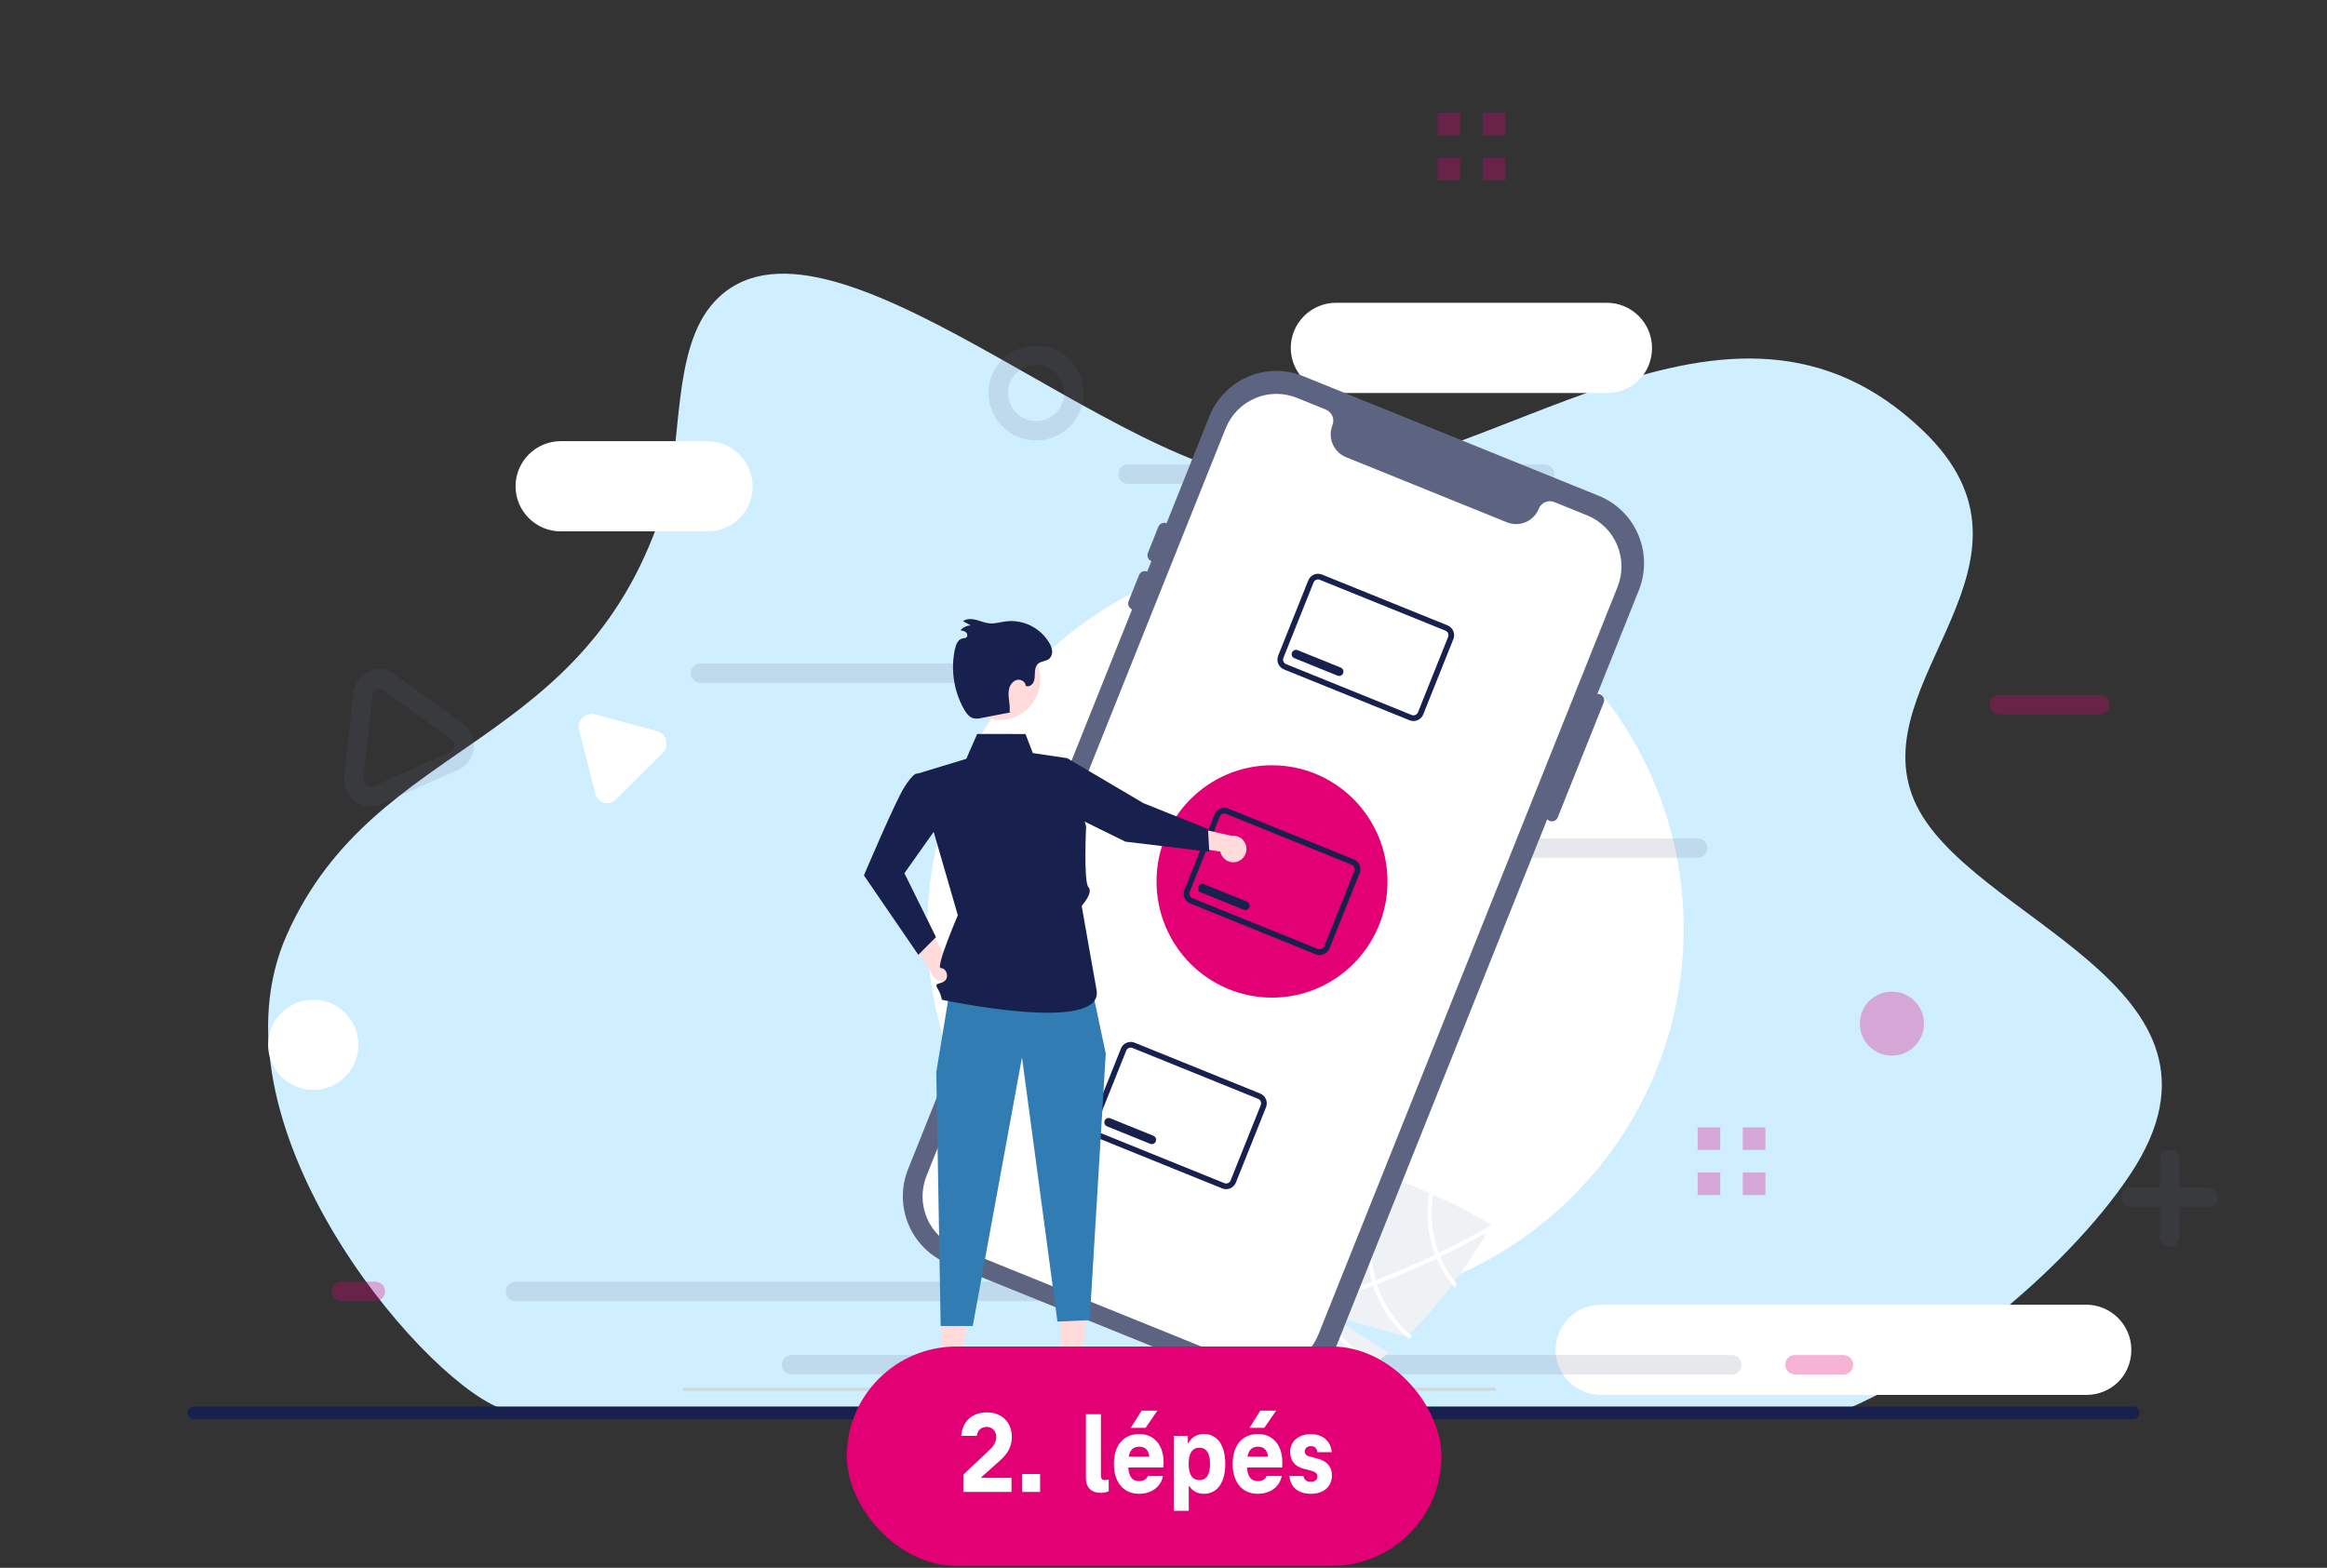 <svg width="276" height="186" viewBox="0 0 276 186" fill="none" xmlns="http://www.w3.org/2000/svg">
<rect x="0" y="0" width="276" height="186" fill="#333333" stroke="none"/>
<path d="M59.185 167.009L216.018 168.336C228.466 164.155 244.903 151.011 252.685 139.293C267.649 116.761 233.116 109.182 227.033 94.947C220.917 80.636 244.434 66.788 228.104 51.111C204.872 28.806 177.144 57.048 152.388 57.048C132.691 57.048 97.788 21.671 84.731 35.803C79.609 41.345 81.028 52.578 78.859 59.623C69.695 89.373 44.611 87.236 34.052 110.827C24.162 132.925 49.458 163.02 59.185 167.009Z" fill="#CFEEFF"/>
<path d="M68.719 86.75L70.594 94.108C70.862 95.312 72.335 95.713 73.138 94.777L78.628 89.292C79.431 88.489 79.029 87.017 77.958 86.75L70.594 84.743C69.389 84.475 68.317 85.546 68.719 86.75Z" fill="white"/>
<path d="M154.841 155.028C179.615 155.028 199.698 134.963 199.698 110.211C199.698 85.459 179.615 65.393 154.841 65.393C130.068 65.393 109.985 85.459 109.985 110.211C109.985 134.963 130.068 155.028 154.841 155.028Z" fill="white"/>
<path d="M37.155 129.307C40.113 129.307 42.511 126.911 42.511 123.955C42.511 121 40.113 118.604 37.155 118.604C34.197 118.604 31.799 121 31.799 123.955C31.799 126.911 34.197 129.307 37.155 129.307Z" fill="white"/>
<path d="M83.911 63.041H66.504C63.559 63.041 61.148 60.633 61.148 57.69C61.148 54.746 63.559 52.338 66.504 52.338H83.911C86.857 52.338 89.267 54.746 89.267 57.69C89.267 60.767 86.857 63.041 83.911 63.041Z" fill="white"/>
<path d="M190.587 46.626H158.452C155.506 46.626 153.096 44.217 153.096 41.274C153.096 38.331 155.506 35.923 158.452 35.923H190.587C193.533 35.923 195.943 38.331 195.943 41.274C195.943 44.351 193.533 46.626 190.587 46.626Z" fill="white"/>
<path d="M247.436 165.489H189.86C186.914 165.489 184.504 163.081 184.504 160.138C184.504 157.195 186.914 154.787 189.86 154.787H247.436C250.382 154.787 252.792 157.195 252.792 160.138C252.792 163.215 250.382 165.489 247.436 165.489Z" fill="white"/>
<g opacity="0.3">
<path d="M237.119 83.6H249.036" stroke="#E20074" stroke-width="2.3" stroke-miterlimit="10" stroke-linecap="round"/>
<path d="M40.502 153.211H44.519" stroke="#E20074" stroke-width="2.3" stroke-miterlimit="10" stroke-linecap="round"/>
<path d="M212.896 161.907H218.654" stroke="#E20074" stroke-width="2.3" stroke-miterlimit="10" stroke-linecap="round"/>
<path d="M224.395 124.284C225.965 124.284 227.238 123.013 227.238 121.444C227.238 119.875 225.965 118.603 224.395 118.603C222.825 118.603 221.552 119.875 221.552 121.444C221.552 123.013 222.825 124.284 224.395 124.284Z" fill="#E20074" stroke="#E20074" stroke-width="1.917" stroke-miterlimit="10"/>
<path d="M204.032 133.752H201.354V136.427H204.032V133.752Z" fill="#E20074"/>
<path d="M209.389 133.752H206.711V136.427H209.389V133.752Z" fill="#E20074"/>
<path d="M204.033 139.103H201.355V141.779H204.033V139.103Z" fill="#E20074"/>
<path d="M209.389 139.103H206.711V141.779H209.389V139.103Z" fill="#E20074"/>
<path d="M173.181 13.388H170.503V16.064H173.181V13.388Z" fill="#E20074"/>
<path d="M178.537 13.387H175.859V16.063H178.537V13.387Z" fill="#E20074"/>
<path d="M173.181 18.738H170.503V21.414H173.181V18.738Z" fill="#E20074"/>
<path d="M178.537 18.738H175.859V21.414H178.537V18.738Z" fill="#E20074"/>
<g opacity="0.5">
<path d="M168.282 100.615H201.355" stroke="#5D6482" stroke-width="2.3" stroke-miterlimit="10" stroke-linecap="round" stroke-linejoin="round"/>
<path d="M133.801 56.247H183.21" stroke="#5D6482" stroke-width="2.3" stroke-miterlimit="10" stroke-linecap="round" stroke-linejoin="round"/>
<path d="M83.072 79.859H116.413" stroke="#5D6482" stroke-width="2.3" stroke-miterlimit="10" stroke-linecap="round" stroke-linejoin="round"/>
<path d="M61.149 153.211H164.251" stroke="#5D6482" stroke-width="2.3" stroke-miterlimit="10" stroke-linecap="round" stroke-linejoin="round"/>
<path d="M93.88 161.907H205.418" stroke="#5D6482" stroke-width="2.3" stroke-miterlimit="10" stroke-linecap="round" stroke-linejoin="round"/>
<path d="M257.345 137.517V146.748" stroke="#5D6482" stroke-width="2.3" stroke-miterlimit="10" stroke-linecap="round" stroke-linejoin="round"/>
<path d="M261.897 142.065H252.792" stroke="#5D6482" stroke-width="2.3" stroke-miterlimit="10" stroke-linecap="round" stroke-linejoin="round"/>
<path d="M122.889 51.106C125.366 51.106 127.374 49.1 127.374 46.626C127.374 44.151 125.366 42.145 122.889 42.145C120.412 42.145 118.404 44.151 118.404 46.626C118.404 49.1 120.412 51.106 122.889 51.106Z" stroke="#5D6482" stroke-width="2.3" stroke-miterlimit="10" stroke-linecap="round" stroke-linejoin="round"/>
<path d="M43.053 82.349L41.965 92.26C41.81 93.779 43.366 94.951 44.75 94.335L53.915 90.257C55.299 89.642 55.472 87.7 54.243 86.797L46.166 80.964C44.985 79.936 43.208 80.83 43.053 82.349Z" stroke="#5D6482" stroke-width="2.3" stroke-miterlimit="10" stroke-linecap="round" stroke-linejoin="round"/>
</g>
</g>
<path d="M23 167.246C22.788 167.246 22.617 167.418 22.617 167.629C22.617 167.841 22.788 168.013 23 168.013L253 168.013C253.212 168.013 253.383 167.841 253.383 167.629C253.383 167.418 253.212 167.246 253 167.246L23 167.246Z" stroke="#18214D" stroke-width="0.767" stroke-linecap="round" stroke-linejoin="round"/>
<g clip-path="url(#clip0_251_3788)">
<path d="M164.702 160.505L157.608 155.95L166.848 158.612C172.652 153.033 176.904 145.303 176.904 145.303C176.904 145.303 161.358 135.752 151.782 138.301C142.206 140.85 140.368 147.467 142.226 154.533C144.083 161.598 148.933 166.436 158.509 163.887C160.641 163.32 162.734 162.083 164.702 160.505Z" fill="#EFF2F4"/>
<path d="M156.903 154.481L156.431 154.607C150.937 156.039 146.411 156.247 142.917 155.223C142.865 155.209 142.816 155.192 142.765 155.178L142.835 154.94L142.905 154.713C146.693 155.873 151.482 155.365 156.275 154.118C156.43 154.079 156.587 154.039 156.743 153.995C158.767 153.449 160.784 152.779 162.722 152.049C162.872 151.994 163.025 151.936 163.177 151.878C165.73 150.902 168.135 149.834 170.208 148.845C170.354 148.775 170.501 148.704 170.644 148.633C174.146 146.944 176.627 145.511 177.175 145.189C177.242 145.151 177.279 145.129 177.288 145.124L177.41 145.331L177.412 145.332L177.535 145.541C177.526 145.546 177.403 145.621 177.173 145.753C176.314 146.251 173.974 147.573 170.829 149.097C170.687 149.165 170.541 149.237 170.394 149.306C168.713 150.11 166.822 150.963 164.815 151.774C164.311 151.979 163.812 152.174 163.319 152.361C163.167 152.421 163.015 152.48 162.864 152.535C160.769 153.324 158.782 153.973 156.903 154.481Z" fill="white"/>
<path d="M170.829 149.097C170.766 148.945 170.703 148.791 170.644 148.633C170.483 148.204 170.344 147.768 170.228 147.325C169.729 145.438 169.657 143.463 170.018 141.545C169.868 141.479 169.719 141.413 169.566 141.345C169.168 143.368 169.234 145.456 169.76 147.449C169.885 147.922 170.034 148.388 170.207 148.845C170.266 149 170.329 149.154 170.394 149.306C170.921 150.557 171.634 151.72 172.508 152.755C172.61 152.62 172.71 152.488 172.809 152.358C171.993 151.375 171.326 150.276 170.829 149.097Z" fill="white"/>
<path d="M163.318 152.361C163.266 152.201 163.219 152.04 163.177 151.878C163.161 151.829 163.148 151.777 163.135 151.728C162.597 149.683 162.559 147.537 163.023 145.474C163.488 143.411 164.441 141.492 165.802 139.879C165.64 139.822 165.477 139.765 165.313 139.71C163.945 141.377 162.991 143.348 162.531 145.46C162.071 147.571 162.118 149.763 162.667 151.852C162.685 151.918 162.702 151.984 162.722 152.049C162.767 152.213 162.814 152.374 162.864 152.535C163.652 155.011 165.132 157.206 167.127 158.859C167.245 158.747 167.363 158.635 167.481 158.52C165.527 156.918 164.081 154.778 163.318 152.361Z" fill="white"/>
<path d="M156.903 154.481C156.846 154.32 156.793 154.158 156.743 153.995C156.689 153.821 156.638 153.646 156.592 153.469C155.873 150.72 156.058 147.811 157.119 145.177C158.181 142.543 160.062 140.325 162.481 138.857C162.264 138.801 162.049 138.745 161.833 138.694C159.446 140.259 157.61 142.541 156.585 145.215C155.56 147.89 155.399 150.822 156.125 153.594C156.171 153.77 156.22 153.946 156.275 154.117C156.323 154.283 156.376 154.445 156.431 154.606C157.563 157.862 159.883 160.562 162.92 162.162C163.08 162.066 163.236 161.964 163.394 161.862C160.359 160.344 158.03 157.697 156.903 154.481Z" fill="white"/>
<path d="M147.517 164.121L112.44 149.915C110.338 149.061 108.658 147.403 107.77 145.305C106.881 143.206 106.856 140.839 107.7 138.722L143.44 49.391C144.289 47.276 145.937 45.586 148.022 44.692C150.108 43.798 152.461 43.773 154.565 44.623L189.642 58.828C191.744 59.682 193.424 61.34 194.312 63.438C195.201 65.537 195.225 67.904 194.381 70.021L158.642 159.352C157.793 161.467 156.145 163.157 154.06 164.051C151.974 164.945 149.621 164.97 147.517 164.121Z" fill="#5D6482"/>
<path d="M188.259 61.147L184.354 59.565C184.006 59.425 183.616 59.429 183.27 59.577C182.924 59.725 182.651 60.005 182.511 60.355C182.223 61.072 181.665 61.644 180.958 61.947C180.252 62.25 179.455 62.258 178.742 61.971L159.646 54.237C158.934 53.948 158.365 53.386 158.064 52.675C157.763 51.964 157.754 51.162 158.04 50.445C158.18 50.095 158.176 49.702 158.029 49.355C157.882 49.007 157.603 48.732 157.255 48.591L153.812 47.197C152.217 46.553 150.432 46.572 148.85 47.25C147.269 47.928 146.019 49.209 145.375 50.813L109.889 139.51C109.249 141.115 109.269 142.91 109.942 144.502C110.616 146.093 111.89 147.351 113.484 147.999L147.93 161.949C149.526 162.593 151.31 162.573 152.892 161.895C154.474 161.217 155.724 159.936 156.368 158.332L191.853 69.636C192.493 68.03 192.474 66.235 191.8 64.643C191.126 63.052 189.853 61.794 188.259 61.147Z" fill="white"/>
<path d="M183.789 97.392C183.605 97.317 183.459 97.172 183.381 96.989C183.304 96.806 183.301 96.599 183.375 96.414L188.826 82.788C188.901 82.604 189.044 82.456 189.227 82.378C189.409 82.3 189.614 82.298 189.798 82.373C189.981 82.447 190.128 82.592 190.205 82.775C190.283 82.958 190.285 83.165 190.212 83.349L184.76 96.975C184.686 97.16 184.542 97.308 184.36 97.386C184.178 97.464 183.973 97.466 183.789 97.392Z" fill="#5D6482"/>
<path d="M136.566 66.572C136.383 66.498 136.236 66.353 136.158 66.169C136.081 65.986 136.079 65.78 136.152 65.595L137.391 62.498C137.428 62.406 137.482 62.323 137.551 62.252C137.619 62.182 137.701 62.125 137.791 62.087C137.881 62.048 137.978 62.027 138.077 62.026C138.175 62.025 138.272 62.044 138.363 62.081C138.454 62.117 138.537 62.172 138.607 62.241C138.677 62.31 138.733 62.393 138.771 62.483C138.81 62.574 138.83 62.672 138.831 62.771C138.832 62.869 138.813 62.967 138.776 63.059L137.537 66.156C137.463 66.34 137.319 66.488 137.137 66.566C136.955 66.644 136.75 66.646 136.566 66.572Z" fill="#5D6482"/>
<path d="M134.274 72.301C134.091 72.227 133.944 72.082 133.866 71.899C133.789 71.716 133.787 71.509 133.86 71.324L135.099 68.227C135.136 68.135 135.19 68.052 135.259 67.981C135.327 67.911 135.409 67.854 135.499 67.816C135.589 67.777 135.686 67.756 135.785 67.755C135.883 67.754 135.98 67.773 136.071 67.809C136.162 67.846 136.245 67.901 136.315 67.97C136.385 68.039 136.441 68.122 136.48 68.213C136.518 68.303 136.538 68.401 136.539 68.5C136.54 68.599 136.521 68.697 136.484 68.788L135.246 71.885C135.171 72.07 135.028 72.217 134.845 72.295C134.663 72.373 134.458 72.375 134.274 72.301Z" fill="#5D6482"/>
<path d="M167.188 85.453L152.287 79.418C151.982 79.294 151.738 79.053 151.609 78.748C151.479 78.443 151.476 78.099 151.598 77.791L155.174 68.852C155.298 68.545 155.537 68.299 155.84 68.169C156.144 68.04 156.485 68.036 156.791 68.159L171.693 74.193C171.998 74.318 172.242 74.559 172.371 74.864C172.5 75.169 172.504 75.513 172.382 75.82L168.806 84.76C168.682 85.067 168.442 85.312 168.139 85.442C167.836 85.572 167.494 85.576 167.188 85.453ZM156.54 68.787C156.4 68.731 156.243 68.733 156.104 68.793C155.965 68.852 155.856 68.965 155.799 69.105L152.223 78.044C152.167 78.185 152.169 78.343 152.228 78.483C152.287 78.622 152.399 78.733 152.539 78.79L167.439 84.824C167.579 84.88 167.736 84.879 167.875 84.819C168.014 84.76 168.124 84.647 168.181 84.506L171.757 75.568C171.813 75.427 171.811 75.269 171.752 75.129C171.693 74.989 171.581 74.879 171.441 74.822L156.54 68.787Z" fill="#18214D"/>
<path d="M158.639 80.159L153.523 78.087C153.397 78.036 153.296 77.937 153.243 77.811C153.19 77.685 153.188 77.543 153.239 77.417C153.29 77.29 153.389 77.189 153.514 77.135C153.639 77.082 153.78 77.08 153.906 77.131L159.021 79.203C159.147 79.254 159.248 79.353 159.301 79.479C159.355 79.605 159.356 79.746 159.305 79.873C159.254 80 159.156 80.101 159.031 80.155C158.906 80.209 158.765 80.21 158.639 80.159V80.159Z" fill="#18214D"/>
<path d="M144.968 140.993L130.066 134.959C129.761 134.834 129.517 134.593 129.388 134.288C129.259 133.983 129.255 133.639 129.377 133.331L132.953 124.392C133.077 124.085 133.317 123.84 133.62 123.71C133.923 123.58 134.265 123.576 134.571 123.699L149.472 129.734C149.777 129.858 150.021 130.099 150.15 130.404C150.28 130.709 150.283 131.053 150.161 131.361L146.585 140.3C146.461 140.607 146.222 140.852 145.919 140.982C145.615 141.112 145.274 141.116 144.968 140.993ZM134.319 124.328C134.179 124.271 134.023 124.273 133.884 124.333C133.745 124.392 133.635 124.505 133.578 124.646L130.002 133.584C129.946 133.725 129.948 133.883 130.007 134.023C130.066 134.163 130.178 134.273 130.318 134.33L145.218 140.364C145.359 140.421 145.515 140.419 145.654 140.359C145.793 140.3 145.903 140.187 145.96 140.046L149.536 131.108C149.592 130.967 149.59 130.809 149.531 130.669C149.472 130.53 149.36 130.419 149.22 130.362L134.319 124.328Z" fill="#18214D"/>
<path d="M136.418 135.699L131.302 133.628C131.176 133.576 131.076 133.477 131.022 133.351C130.969 133.226 130.968 133.084 131.019 132.957C131.069 132.83 131.168 132.729 131.293 132.675C131.418 132.622 131.559 132.62 131.685 132.671L136.801 134.743C136.863 134.768 136.92 134.806 136.968 134.853C137.016 134.9 137.055 134.957 137.081 135.019C137.107 135.081 137.121 135.148 137.122 135.216C137.123 135.284 137.11 135.351 137.085 135.414C137.06 135.477 137.023 135.534 136.975 135.582C136.928 135.63 136.872 135.669 136.81 135.695C136.748 135.722 136.682 135.736 136.615 135.737C136.547 135.737 136.481 135.725 136.418 135.699Z" fill="#18214D"/>
<path d="M150.871 118.354C158.436 118.354 164.569 112.184 164.569 104.573C164.569 96.961 158.436 90.791 150.871 90.791C143.306 90.791 137.173 96.961 137.173 104.573C137.173 112.184 143.306 118.354 150.871 118.354Z" fill="#E20074"/>
<path d="M156.069 113.22L141.168 107.185C140.862 107.061 140.619 106.82 140.489 106.515C140.36 106.21 140.356 105.866 140.479 105.558L144.055 96.619C144.179 96.312 144.418 96.066 144.721 95.936C145.024 95.806 145.366 95.802 145.672 95.925L160.574 101.96C160.879 102.085 161.123 102.326 161.252 102.631C161.381 102.935 161.385 103.279 161.263 103.587L157.686 112.526C157.563 112.834 157.323 113.079 157.02 113.209C156.717 113.339 156.375 113.343 156.069 113.22ZM145.421 96.554C145.281 96.498 145.124 96.5 144.985 96.559C144.846 96.619 144.736 96.731 144.68 96.872L141.104 105.811C141.048 105.952 141.05 106.11 141.109 106.249C141.168 106.389 141.28 106.5 141.42 106.557L156.32 112.591C156.46 112.647 156.617 112.645 156.756 112.586C156.895 112.526 157.005 112.414 157.062 112.273L160.638 103.334C160.694 103.193 160.692 103.036 160.633 102.896C160.573 102.756 160.462 102.646 160.322 102.589L145.421 96.554Z" fill="#18214D"/>
<path d="M147.52 107.926L142.404 105.854C142.278 105.803 142.177 105.704 142.124 105.578C142.071 105.452 142.069 105.31 142.12 105.184C142.171 105.057 142.269 104.955 142.394 104.902C142.519 104.848 142.66 104.847 142.786 104.898L147.902 106.97C148.028 107.021 148.129 107.12 148.182 107.246C148.235 107.372 148.237 107.513 148.186 107.64C148.135 107.767 148.037 107.868 147.912 107.922C147.787 107.975 147.646 107.977 147.52 107.926Z" fill="#18214D"/>
<path d="M113.855 114.661C113.857 114.397 113.8 114.136 113.691 113.897C113.581 113.657 113.421 113.445 113.221 113.275C113.02 113.104 112.786 112.98 112.533 112.911C112.28 112.842 112.015 112.829 111.757 112.874L108.673 107.267L107.137 110.217L110.301 115.09C110.405 115.521 110.663 115.899 111.025 116.153C111.388 116.406 111.83 116.516 112.268 116.463C112.706 116.41 113.109 116.198 113.402 115.865C113.695 115.533 113.856 115.104 113.855 114.661H113.855Z" fill="#FFDBDB"/>
<path d="M111.862 92.011L108.691 91.787C108.691 91.787 108.3 91.734 107.225 93.448C106.151 95.162 102.468 103.855 102.468 103.855L108.92 113.277L111.016 111.178L107.27 103.597L110.861 98.522L111.862 92.011Z" fill="#18214D"/>
<path d="M146.828 102.198C146.615 102.279 146.387 102.313 146.161 102.296C145.934 102.28 145.713 102.213 145.514 102.102C145.316 101.99 145.144 101.836 145.011 101.651C144.878 101.465 144.787 101.252 144.744 101.027L139.273 100.217L141.188 98.061L146.09 99.161C146.47 99.114 146.854 99.209 147.169 99.428C147.484 99.647 147.709 99.975 147.799 100.35C147.89 100.724 147.842 101.119 147.663 101.459C147.484 101.8 147.186 102.063 146.828 102.198Z" fill="#FFDBDB"/>
<path d="M125.797 162.493H128.135L129.247 153.42L125.797 153.421L125.797 162.493Z" fill="#FFDBDB"/>
<path d="M125.201 161.725L125.859 161.725L128.428 160.674L129.805 161.725H129.805C130.584 161.725 131.33 162.036 131.88 162.59C132.43 163.143 132.74 163.894 132.74 164.677V164.773L125.201 164.773L125.201 161.725Z" fill="#18214D"/>
<path d="M111.695 162.493H114.033L115.145 153.42L111.694 153.421L111.695 162.493Z" fill="#FFDBDB"/>
<path d="M111.099 161.725L111.757 161.725L114.326 160.674L115.703 161.725H115.703C116.481 161.725 117.227 162.036 117.778 162.59C118.328 163.143 118.637 163.894 118.637 164.677V164.773L111.099 164.773L111.099 161.725Z" fill="#18214D"/>
<path d="M112.596 117.816L111.051 127.187L111.57 157.311H115.374L121.217 125.447L125.42 156.788L129.244 156.621L131.152 124.986L129.437 116.911L112.596 117.816Z" fill="#317CB3"/>
<path d="M126.57 89.947L122.5 89.343L121.634 87.082L115.9 87.075L114.611 90.026L108.751 91.806L113.606 108.586C113.606 108.586 110.93 114.822 111.588 114.849C112.247 114.876 112.571 115.823 112.112 116.32C111.653 116.817 110.732 116.501 111.192 117.257C111.456 117.666 111.633 118.125 111.711 118.606C111.711 118.606 131.129 122.777 130.053 117.399C129.919 116.73 128.297 107.468 128.297 107.468C128.297 107.468 129.71 105.895 129.106 105.27C128.502 104.645 128.821 98.043 128.821 98.043L126.57 89.947Z" fill="#18214D"/>
<path d="M125.904 90.68L126.571 89.947L135.622 95.286L143.28 98.359L143.429 101.048L133.482 99.853L126.443 96.389L125.904 90.68Z" fill="#18214D"/>
<path d="M123.387 80.598C123.387 81.231 123.263 81.858 123.022 82.443C122.781 83.028 122.428 83.559 121.984 84.007C121.539 84.455 121.01 84.81 120.429 85.052C119.848 85.294 119.225 85.419 118.596 85.419C118.218 85.418 117.842 85.374 117.475 85.287C116.6 85.076 115.802 84.621 115.172 83.974C114.541 83.328 114.105 82.516 113.912 81.631C113.719 80.747 113.778 79.826 114.081 78.973C114.384 78.121 114.92 77.371 115.627 76.811C116.333 76.25 117.183 75.901 118.077 75.804C118.972 75.706 119.876 75.864 120.686 76.259C121.496 76.654 122.178 77.271 122.656 78.038C123.134 78.806 123.387 79.693 123.387 80.598V80.598Z" fill="#FFDBDB"/>
<path d="M119.88 84.507L116.438 85.175C116.118 85.263 115.782 85.276 115.455 85.216C114.943 85.081 114.6 84.605 114.338 84.143C113.123 81.975 112.741 79.434 113.263 77.002C113.38 76.465 113.632 75.85 114.167 75.74C114.323 75.709 114.499 75.721 114.622 75.62C114.803 75.472 114.744 75.157 114.566 75.005C114.372 74.871 114.144 74.796 113.909 74.79C114.06 74.61 114.248 74.465 114.46 74.364C114.672 74.263 114.902 74.207 115.137 74.202L114.216 73.688C114.66 73.378 115.255 73.406 115.778 73.54C116.301 73.674 116.805 73.9 117.342 73.951C118.017 74.015 118.682 73.796 119.355 73.712C120.358 73.603 121.371 73.785 122.274 74.237C123.178 74.69 123.933 75.393 124.451 76.265C124.634 76.555 124.75 76.883 124.79 77.225C124.808 77.395 124.787 77.568 124.728 77.729C124.668 77.89 124.572 78.035 124.447 78.152C124.071 78.471 123.477 78.424 123.112 78.756C122.831 79.013 122.761 79.426 122.745 79.808C122.729 80.189 122.747 80.588 122.584 80.933C122.422 81.278 121.998 81.538 121.659 81.366C121.644 80.894 121.102 80.559 120.642 80.656C120.183 80.754 119.843 81.175 119.711 81.629C119.578 82.082 119.618 82.567 119.675 83.036C119.733 83.506 119.808 83.98 119.743 84.449" fill="#18214D"/>
<path d="M177.268 165H81.177C81.13 165 81.085 164.981 81.052 164.948C81.019 164.914 81.001 164.869 81.001 164.822C81.001 164.775 81.019 164.73 81.052 164.697C81.085 164.663 81.13 164.644 81.177 164.644H177.268C177.315 164.644 177.36 164.663 177.393 164.696C177.426 164.73 177.445 164.775 177.445 164.822C177.445 164.869 177.426 164.915 177.393 164.948C177.36 164.981 177.315 165 177.268 165Z" fill="#D2D6DD"/>
</g>
<rect x="100.433" y="159.748" width="70.533" height="26.022" rx="13.011" fill="#E20074"/>
<path d="M114.26 177H119.973V175.33H116.399V175.247L118.607 173.274C119.393 172.57 120.014 171.742 120.014 170.459C120.014 168.775 118.841 167.561 117.061 167.561C115.171 167.561 114.122 168.775 114.011 170.348H115.861C115.957 169.631 116.385 169.286 117.061 169.286C117.737 169.286 118.165 169.865 118.165 170.459C118.165 171.176 117.765 171.632 117.337 172.046L114.26 174.944V177ZM121.241 177H123.366V174.875H121.241V177ZM130.578 175.096V167.782H128.798V175.372C128.798 176.448 129.419 177.11 130.578 177.11C130.937 177.11 131.268 177.028 131.502 176.931V175.523C131.351 175.565 131.171 175.592 131.006 175.592C130.743 175.592 130.578 175.413 130.578 175.096ZM137.281 167.354H135.404L134.121 169.396H135.873L137.281 167.354ZM138.012 173.481C138.012 171.452 136.881 170.128 135.142 170.128C133.279 170.128 132.12 171.439 132.12 173.674C132.12 175.937 133.32 177.221 135.1 177.221C136.563 177.221 137.681 176.42 137.943 175.109H136.149C135.984 175.51 135.625 175.717 135.1 175.717C134.424 175.717 133.914 175.358 133.817 174.102H137.985C138.012 173.95 138.012 173.716 138.012 173.481ZM135.142 171.632C135.735 171.632 136.204 171.922 136.329 172.819H133.872C134.038 171.922 134.493 171.632 135.142 171.632ZM142.79 170.128C141.879 170.128 141.3 170.583 140.969 171.204H140.886V170.348H139.216V179.236H140.996V176.324H141.079C141.41 176.848 141.976 177.221 142.79 177.221C144.419 177.221 145.329 175.827 145.329 173.674C145.329 171.508 144.419 170.128 142.79 170.128ZM142.252 175.592C141.396 175.592 140.982 174.902 140.982 173.674C140.982 172.446 141.396 171.756 142.252 171.756C143.108 171.756 143.522 172.432 143.522 173.674C143.522 174.916 143.108 175.592 142.252 175.592ZM151.364 167.354H149.487L148.204 169.396H149.956L151.364 167.354ZM152.095 173.481C152.095 171.452 150.964 170.128 149.225 170.128C147.362 170.128 146.203 171.439 146.203 173.674C146.203 175.937 147.403 177.221 149.183 177.221C150.646 177.221 151.764 176.42 152.026 175.109H150.232C150.067 175.51 149.708 175.717 149.183 175.717C148.507 175.717 147.997 175.358 147.9 174.102H152.068C152.095 173.95 152.095 173.716 152.095 173.481ZM149.225 171.632C149.818 171.632 150.287 171.922 150.412 172.819H147.955C148.121 171.922 148.576 171.632 149.225 171.632ZM155.479 177.221C157.011 177.221 157.977 176.365 157.977 175.04C157.977 174.005 157.384 173.329 156.252 173.039L155.355 172.805C154.969 172.722 154.762 172.529 154.762 172.184C154.762 171.839 155.038 171.563 155.479 171.563C155.921 171.563 156.183 171.797 156.252 172.28H157.963C157.825 170.956 156.887 170.141 155.479 170.141C153.961 170.141 153.023 171.066 153.023 172.211C153.023 173.371 153.63 173.978 154.596 174.24L155.507 174.475C155.949 174.599 156.252 174.778 156.252 175.178C156.252 175.565 155.949 175.799 155.479 175.799C155.01 175.799 154.693 175.606 154.596 175.109H152.94C153.051 176.448 153.989 177.221 155.479 177.221Z" fill="white"/>
<defs>
<clipPath id="clip0_251_3788">
<rect width="114" height="121" fill="white" transform="translate(81 44)"/>
</clipPath>
</defs>
</svg>
